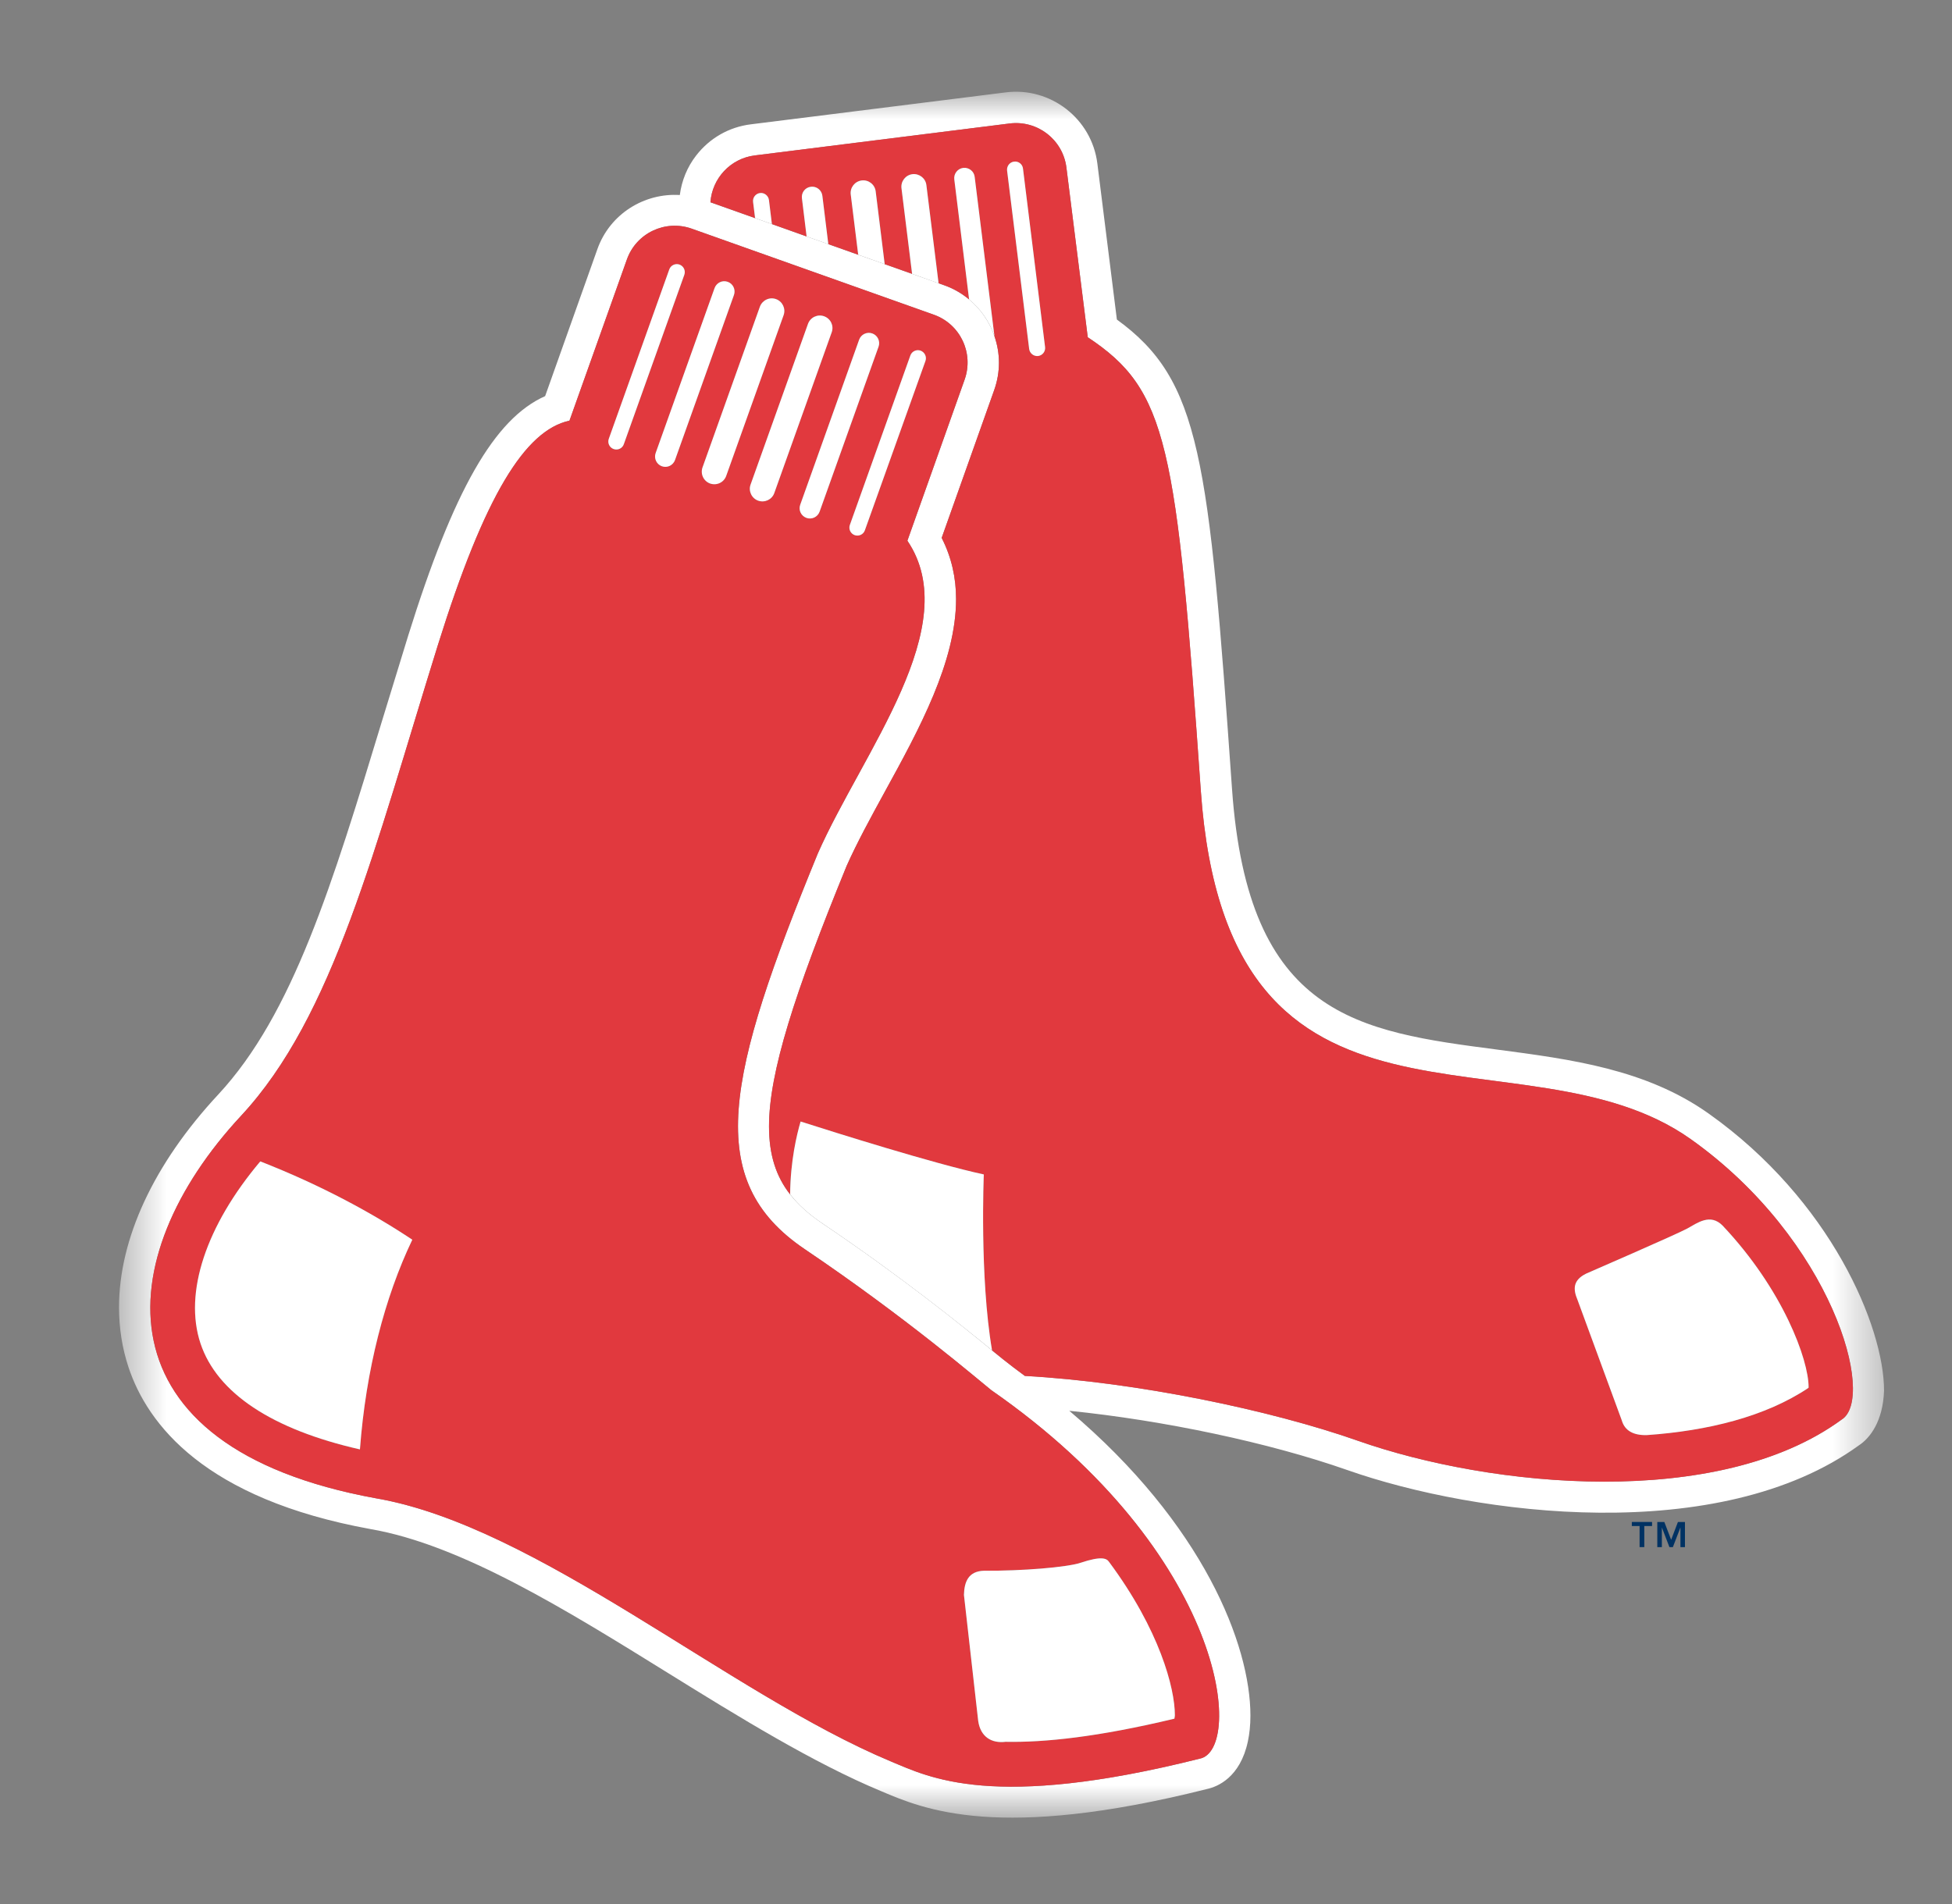 <svg width="41" height="40" viewBox="0 0 41 40" fill="none" xmlns="http://www.w3.org/2000/svg">
<rect x="0" y="0" width="41" height="40" fill="#808080" stroke="none"/>
<mask id="mask0_52750_344083" style="mask-type:luminance" maskUnits="userSpaceOnUse" x="2" y="1" width="38" height="38">
<path fill-rule="evenodd" clip-rule="evenodd" d="M2.5 1.927H39.573V38.185H2.5V1.927Z" fill="white"/>
</mask>
<g mask="url(#mask0_52750_344083)">
<path fill-rule="evenodd" clip-rule="evenodd" d="M38.681 29.824C36.094 31.718 31.332 31.257 28.518 30.267C26.708 29.629 23.895 29.037 21.527 28.905C21.196 28.667 20.836 28.369 20.836 28.369C20.2 27.844 18.918 26.811 17.27 25.7C16.994 25.512 16.77 25.317 16.594 25.091C16.301 24.715 16.153 24.263 16.153 23.664C16.153 22.532 16.686 20.871 17.783 18.19C18.001 17.701 18.288 17.177 18.591 16.623C19.303 15.325 20.082 13.902 20.082 12.585C20.082 12.142 19.988 11.711 19.779 11.3C19.948 10.829 20.882 8.196 20.882 8.196C20.95 8.005 20.982 7.812 20.982 7.62C20.982 7.427 20.948 7.237 20.886 7.059C20.784 6.762 20.601 6.496 20.355 6.29C20.204 6.166 20.031 6.063 19.834 5.994C19.834 5.994 19.727 5.956 19.544 5.89C19.47 5.864 19.384 5.833 19.289 5.8C19.091 5.729 18.85 5.646 18.583 5.549C18.494 5.517 18.402 5.485 18.31 5.453C18.02 5.349 17.711 5.24 17.399 5.129C17.247 5.075 17.094 5.022 16.944 4.968C16.6 4.845 16.263 4.724 15.964 4.619C15.931 4.607 15.894 4.594 15.859 4.582C15.45 4.436 15.112 4.317 14.922 4.25C14.957 3.75 15.339 3.33 15.853 3.266L21.206 2.594C21.792 2.52 22.326 2.936 22.399 3.52L22.848 7.085C24.528 8.199 24.71 9.319 25.222 16.617C25.788 24.646 31.993 21.434 35.512 23.931C38.489 26.043 39.414 29.376 38.681 29.824M25.197 36.947C20.856 38.038 19.524 37.342 18.706 37.002C15.309 35.58 11.294 32.064 7.899 31.477C1.991 30.401 2.296 26.417 5.064 23.44C7.007 21.35 7.861 17.841 9.199 13.548C10.18 10.411 11.028 9.04 11.962 8.837L13.167 5.453C13.362 4.897 13.973 4.607 14.529 4.804L19.612 6.611C20.169 6.806 20.458 7.417 20.262 7.974L19.059 11.36C20.273 13.153 18.119 15.799 17.179 17.928C15.253 22.624 14.759 24.795 16.904 26.243C19.047 27.689 20.563 28.999 20.821 29.204C25.773 32.645 26.134 36.77 25.197 36.947M35.89 23.395C34.575 22.46 32.988 22.253 31.454 22.051C28.526 21.668 26.212 21.365 25.877 16.568C25.386 9.595 25.218 7.994 23.459 6.713C23.398 6.224 23.049 3.435 23.049 3.435C22.931 2.494 22.067 1.821 21.123 1.941L15.769 2.612C15.312 2.669 14.906 2.901 14.623 3.266C14.433 3.51 14.318 3.797 14.279 4.097C13.532 4.051 12.811 4.493 12.548 5.233C12.548 5.233 11.626 7.828 11.45 8.322C10.38 8.797 9.524 10.309 8.574 13.353L8.034 15.113C6.982 18.575 6.152 21.307 4.584 22.994C3.221 24.459 2.5 26.032 2.5 27.465C2.5 27.9 2.566 28.322 2.699 28.723C3.098 29.926 4.305 31.49 7.782 32.123C9.69 32.452 11.902 33.826 14.041 35.153C15.514 36.067 17.088 37.038 18.505 37.628C19.413 38.015 20.983 38.682 25.349 37.585C25.574 37.537 26.049 37.34 26.21 36.586C26.244 36.426 26.264 36.246 26.264 36.042C26.264 34.56 25.28 32.023 22.459 29.638C24.445 29.839 26.662 30.308 28.299 30.883C31.018 31.84 36.117 32.488 39.045 30.364C39.279 30.211 39.55 29.859 39.573 29.216C39.573 27.873 38.454 25.214 35.89 23.395" fill="white"/>
</g>
<path fill-rule="evenodd" clip-rule="evenodd" d="M34.275 32.059H34.438V32.502H34.537V32.059H34.7V31.974H34.275V32.059Z" fill="#003263"/>
<path fill-rule="evenodd" clip-rule="evenodd" d="M35.101 32.348L34.958 31.975H34.81V32.503H34.906V32.091H34.907L35.065 32.503H35.137L35.295 32.091H35.296V32.503H35.391V31.975H35.243L35.101 32.348Z" fill="#003263"/>
<path fill-rule="evenodd" clip-rule="evenodd" d="M37.986 29.157C37.085 29.759 35.875 30.059 34.586 30.148C34.309 30.156 34.126 30.058 34.064 29.839L33.134 27.308C33.044 27.093 33.028 26.897 33.317 26.755C33.317 26.755 35.228 25.927 35.44 25.81C35.654 25.691 35.92 25.486 36.18 25.745C37.455 27.095 37.988 28.571 37.988 29.139C37.988 29.146 37.988 29.15 37.986 29.157M21.805 7.478C21.712 7.489 21.629 7.424 21.616 7.332L21.152 3.583C21.142 3.49 21.207 3.407 21.299 3.396C21.39 3.383 21.476 3.448 21.487 3.542L21.95 7.292C21.962 7.382 21.896 7.467 21.805 7.478M35.511 23.93C31.992 21.434 25.788 24.646 25.223 16.617C24.71 9.319 24.527 8.199 22.847 7.085L22.399 3.519C22.326 2.935 21.791 2.521 21.206 2.594L15.852 3.265C15.339 3.33 14.957 3.751 14.922 4.249C15.112 4.317 15.449 4.436 15.859 4.582L15.818 4.244C15.805 4.15 15.872 4.067 15.964 4.055C16.055 4.044 16.14 4.111 16.151 4.202L16.213 4.708C16.128 4.676 16.045 4.648 15.964 4.619C16.263 4.725 16.599 4.845 16.943 4.967L16.843 4.166C16.828 4.045 16.914 3.938 17.03 3.924C17.15 3.907 17.258 3.992 17.273 4.112L17.398 5.129C17.712 5.239 18.019 5.349 18.309 5.452C18.217 5.419 18.122 5.385 18.026 5.351L17.869 4.085C17.852 3.941 17.955 3.809 18.098 3.791C18.244 3.773 18.375 3.877 18.394 4.021L18.583 5.55C18.85 5.645 19.091 5.729 19.288 5.799C19.247 5.785 19.202 5.769 19.157 5.753L18.934 3.955C18.916 3.809 19.019 3.677 19.164 3.659C19.307 3.642 19.441 3.745 19.458 3.89L19.715 5.951C19.668 5.935 19.611 5.915 19.544 5.891C19.727 5.955 19.834 5.993 19.834 5.993C20.031 6.063 20.204 6.166 20.355 6.29L20.044 3.767C20.029 3.65 20.113 3.543 20.232 3.527C20.35 3.514 20.458 3.598 20.472 3.714L20.886 7.058C20.948 7.237 20.982 7.427 20.982 7.62C20.982 7.812 20.949 8.005 20.881 8.197C20.881 8.197 19.947 10.83 19.779 11.3C19.988 11.71 20.081 12.142 20.081 12.585C20.081 13.902 19.303 15.325 18.59 16.623C18.287 17.177 18.001 17.701 17.783 18.191C16.686 20.871 16.152 22.532 16.152 23.663C16.152 24.263 16.301 24.715 16.594 25.09C16.603 24.38 16.737 23.83 16.816 23.561C17.523 23.787 19.612 24.446 20.664 24.673C20.664 24.673 20.573 26.822 20.836 28.368C20.836 28.368 21.196 28.667 21.526 28.906C23.895 29.037 26.707 29.629 28.517 30.266C31.331 31.257 36.093 31.718 38.68 29.824C39.413 29.375 38.488 26.043 35.511 23.93" fill="#E1393E"/>
<path fill-rule="evenodd" clip-rule="evenodd" d="M22.696 32.831C23.13 32.688 23.241 32.734 23.293 32.812C24.354 34.24 24.677 35.465 24.677 36.032C24.677 36.065 24.669 36.078 24.667 36.106C23.062 36.492 21.937 36.607 21.12 36.593C20.83 36.629 20.593 36.492 20.546 36.151L20.246 33.506C20.253 33.236 20.335 33.007 20.672 32.998C21.459 33.004 22.403 32.928 22.696 32.831M14.916 10.158C14.778 10.108 14.707 9.956 14.756 9.819L15.961 6.443C16.012 6.306 16.162 6.234 16.299 6.283C16.436 6.332 16.508 6.484 16.459 6.621L15.252 9.996C15.204 10.135 15.053 10.206 14.916 10.158M13.902 9.795C13.79 9.756 13.732 9.631 13.771 9.519L15.01 6.052C15.05 5.939 15.173 5.88 15.285 5.921C15.397 5.961 15.456 6.086 15.417 6.198L14.178 9.663C14.137 9.777 14.015 9.836 13.902 9.795M12.888 9.434C12.801 9.402 12.757 9.306 12.788 9.219L14.058 5.66C14.088 5.573 14.185 5.528 14.272 5.559C14.36 5.59 14.405 5.686 14.374 5.775L13.103 9.332C13.073 9.42 12.976 9.465 12.888 9.434M17.309 6.644C17.447 6.694 17.519 6.844 17.469 6.981L16.263 10.358C16.214 10.496 16.063 10.566 15.925 10.518C15.788 10.47 15.717 10.317 15.765 10.181L16.972 6.804C17.021 6.666 17.172 6.595 17.309 6.644M18.323 7.005C18.434 7.045 18.493 7.169 18.454 7.282L17.215 10.749C17.174 10.862 17.051 10.92 16.938 10.88C16.826 10.839 16.767 10.716 16.808 10.604L18.046 7.135C18.086 7.024 18.21 6.965 18.323 7.005M19.336 7.367C19.423 7.399 19.469 7.495 19.438 7.582L18.166 11.14C18.137 11.227 18.04 11.273 17.951 11.243C17.864 11.21 17.819 11.114 17.85 11.027L19.121 7.47C19.152 7.382 19.249 7.336 19.336 7.367M7.559 30.45C5.713 30.031 4.559 29.265 4.211 28.221C3.858 27.158 4.327 25.75 5.467 24.399C6.759 24.902 7.851 25.505 8.659 26.044C8.081 27.255 7.686 28.774 7.559 30.45M16.903 26.243C14.759 24.795 15.252 22.624 17.178 17.927C18.119 15.799 20.272 13.153 19.059 11.359L20.261 7.974C20.459 7.417 20.168 6.806 19.612 6.61L14.529 4.804C13.973 4.607 13.363 4.897 13.166 5.453L11.961 8.837C11.027 9.04 10.179 10.411 9.198 13.548C7.86 17.841 7.007 21.35 5.064 23.44C2.296 26.417 1.991 30.401 7.898 31.477C11.293 32.064 15.309 35.58 18.707 37.002C19.523 37.342 20.855 38.037 25.197 36.947C26.134 36.77 25.773 32.645 20.82 29.204C20.562 28.999 19.046 27.689 16.903 26.243" fill="#E1393E"/>
<path fill-rule="evenodd" clip-rule="evenodd" d="M16.151 4.202C16.139 4.111 16.055 4.044 15.964 4.055C15.872 4.067 15.806 4.15 15.818 4.244L15.86 4.582C15.893 4.594 15.929 4.607 15.964 4.619C16.045 4.648 16.128 4.676 16.213 4.708L16.151 4.202" fill="white"/>
<path fill-rule="evenodd" clip-rule="evenodd" d="M17.03 3.924C16.913 3.938 16.828 4.045 16.844 4.166L16.942 4.968C17.093 5.022 17.245 5.075 17.398 5.129L17.273 4.112C17.258 3.993 17.149 3.907 17.03 3.924" fill="white"/>
<path fill-rule="evenodd" clip-rule="evenodd" d="M18.099 3.791C17.954 3.81 17.852 3.94 17.869 4.085L18.026 5.352C18.121 5.385 18.218 5.419 18.309 5.452C18.402 5.485 18.495 5.517 18.582 5.549L18.393 4.021C18.376 3.876 18.244 3.773 18.099 3.791" fill="white"/>
<path fill-rule="evenodd" clip-rule="evenodd" d="M21.487 3.542C21.477 3.448 21.391 3.383 21.3 3.395C21.207 3.407 21.143 3.49 21.153 3.583L21.617 7.332C21.63 7.424 21.713 7.489 21.805 7.479C21.897 7.467 21.962 7.383 21.951 7.292L21.487 3.542" fill="white"/>
<path fill-rule="evenodd" clip-rule="evenodd" d="M20.232 3.527C20.113 3.542 20.03 3.651 20.044 3.768L20.355 6.29C20.602 6.495 20.784 6.761 20.887 7.059L20.472 3.715C20.459 3.598 20.351 3.514 20.232 3.527" fill="white"/>
<path fill-rule="evenodd" clip-rule="evenodd" d="M19.458 3.89C19.442 3.744 19.307 3.642 19.164 3.659C19.02 3.678 18.917 3.809 18.935 3.955L19.158 5.754C19.202 5.769 19.246 5.784 19.289 5.799C19.384 5.833 19.47 5.865 19.544 5.891C19.611 5.915 19.669 5.935 19.714 5.951L19.458 3.89" fill="white"/>
<path fill-rule="evenodd" clip-rule="evenodd" d="M35.44 25.809C35.228 25.926 33.317 26.756 33.317 26.756C33.028 26.898 33.044 27.093 33.134 27.307L34.064 29.839C34.126 30.057 34.309 30.155 34.587 30.149C35.875 30.059 37.085 29.76 37.986 29.156C37.988 29.15 37.988 29.146 37.988 29.14C37.988 28.57 37.455 27.095 36.18 25.746C35.921 25.486 35.654 25.691 35.44 25.809" fill="white"/>
<path fill-rule="evenodd" clip-rule="evenodd" d="M20.664 24.673C19.613 24.446 17.523 23.787 16.816 23.561C16.737 23.83 16.603 24.38 16.596 25.09C16.77 25.316 16.994 25.512 17.27 25.699C18.918 26.811 20.199 27.844 20.837 28.368C20.573 26.822 20.664 24.673 20.664 24.673" fill="white"/>
<path fill-rule="evenodd" clip-rule="evenodd" d="M4.211 28.222C4.558 29.265 5.713 30.03 7.56 30.449C7.686 28.774 8.081 27.255 8.66 26.044C7.851 25.504 6.759 24.903 5.467 24.399C4.328 25.75 3.858 27.159 4.211 28.222" fill="white"/>
<path fill-rule="evenodd" clip-rule="evenodd" d="M20.247 33.507L20.546 36.152C20.594 36.492 20.831 36.628 21.121 36.592C21.937 36.608 23.062 36.492 24.668 36.106C24.669 36.078 24.677 36.066 24.677 36.032C24.677 35.464 24.355 34.24 23.294 32.812C23.242 32.735 23.13 32.687 22.697 32.831C22.403 32.928 21.459 33.004 20.672 32.998C20.336 33.007 20.254 33.235 20.247 33.507" fill="white"/>
<path fill-rule="evenodd" clip-rule="evenodd" d="M14.272 5.558C14.184 5.528 14.089 5.573 14.058 5.659L12.787 9.219C12.756 9.306 12.801 9.402 12.888 9.433C12.976 9.465 13.073 9.42 13.103 9.331L14.373 5.774C14.405 5.687 14.36 5.59 14.272 5.558" fill="white"/>
<path fill-rule="evenodd" clip-rule="evenodd" d="M15.286 5.921C15.172 5.88 15.051 5.939 15.009 6.052L13.771 9.519C13.731 9.631 13.791 9.755 13.902 9.795C14.014 9.836 14.137 9.777 14.178 9.664L15.416 6.197C15.456 6.085 15.398 5.961 15.286 5.921" fill="white"/>
<path fill-rule="evenodd" clip-rule="evenodd" d="M16.3 6.284C16.163 6.234 16.012 6.306 15.961 6.443L14.756 9.819C14.707 9.957 14.778 10.109 14.916 10.158C15.053 10.206 15.205 10.136 15.254 9.996L16.459 6.621C16.508 6.484 16.436 6.333 16.3 6.284" fill="white"/>
<path fill-rule="evenodd" clip-rule="evenodd" d="M17.952 11.242C18.04 11.273 18.136 11.227 18.166 11.14L19.439 7.581C19.469 7.494 19.423 7.4 19.336 7.366C19.248 7.336 19.152 7.381 19.121 7.469L17.851 11.027C17.819 11.114 17.865 11.211 17.952 11.242" fill="white"/>
<path fill-rule="evenodd" clip-rule="evenodd" d="M16.939 10.88C17.051 10.92 17.174 10.862 17.215 10.749L18.454 7.281C18.493 7.169 18.434 7.045 18.322 7.005C18.21 6.965 18.086 7.024 18.046 7.135L16.808 10.604C16.767 10.716 16.826 10.839 16.939 10.88" fill="white"/>
<path fill-rule="evenodd" clip-rule="evenodd" d="M15.925 10.518C16.063 10.566 16.214 10.496 16.263 10.359L17.469 6.981C17.519 6.844 17.448 6.694 17.309 6.644C17.172 6.595 17.021 6.666 16.971 6.804L15.765 10.181C15.716 10.317 15.789 10.47 15.925 10.518" fill="white"/>
</svg>
